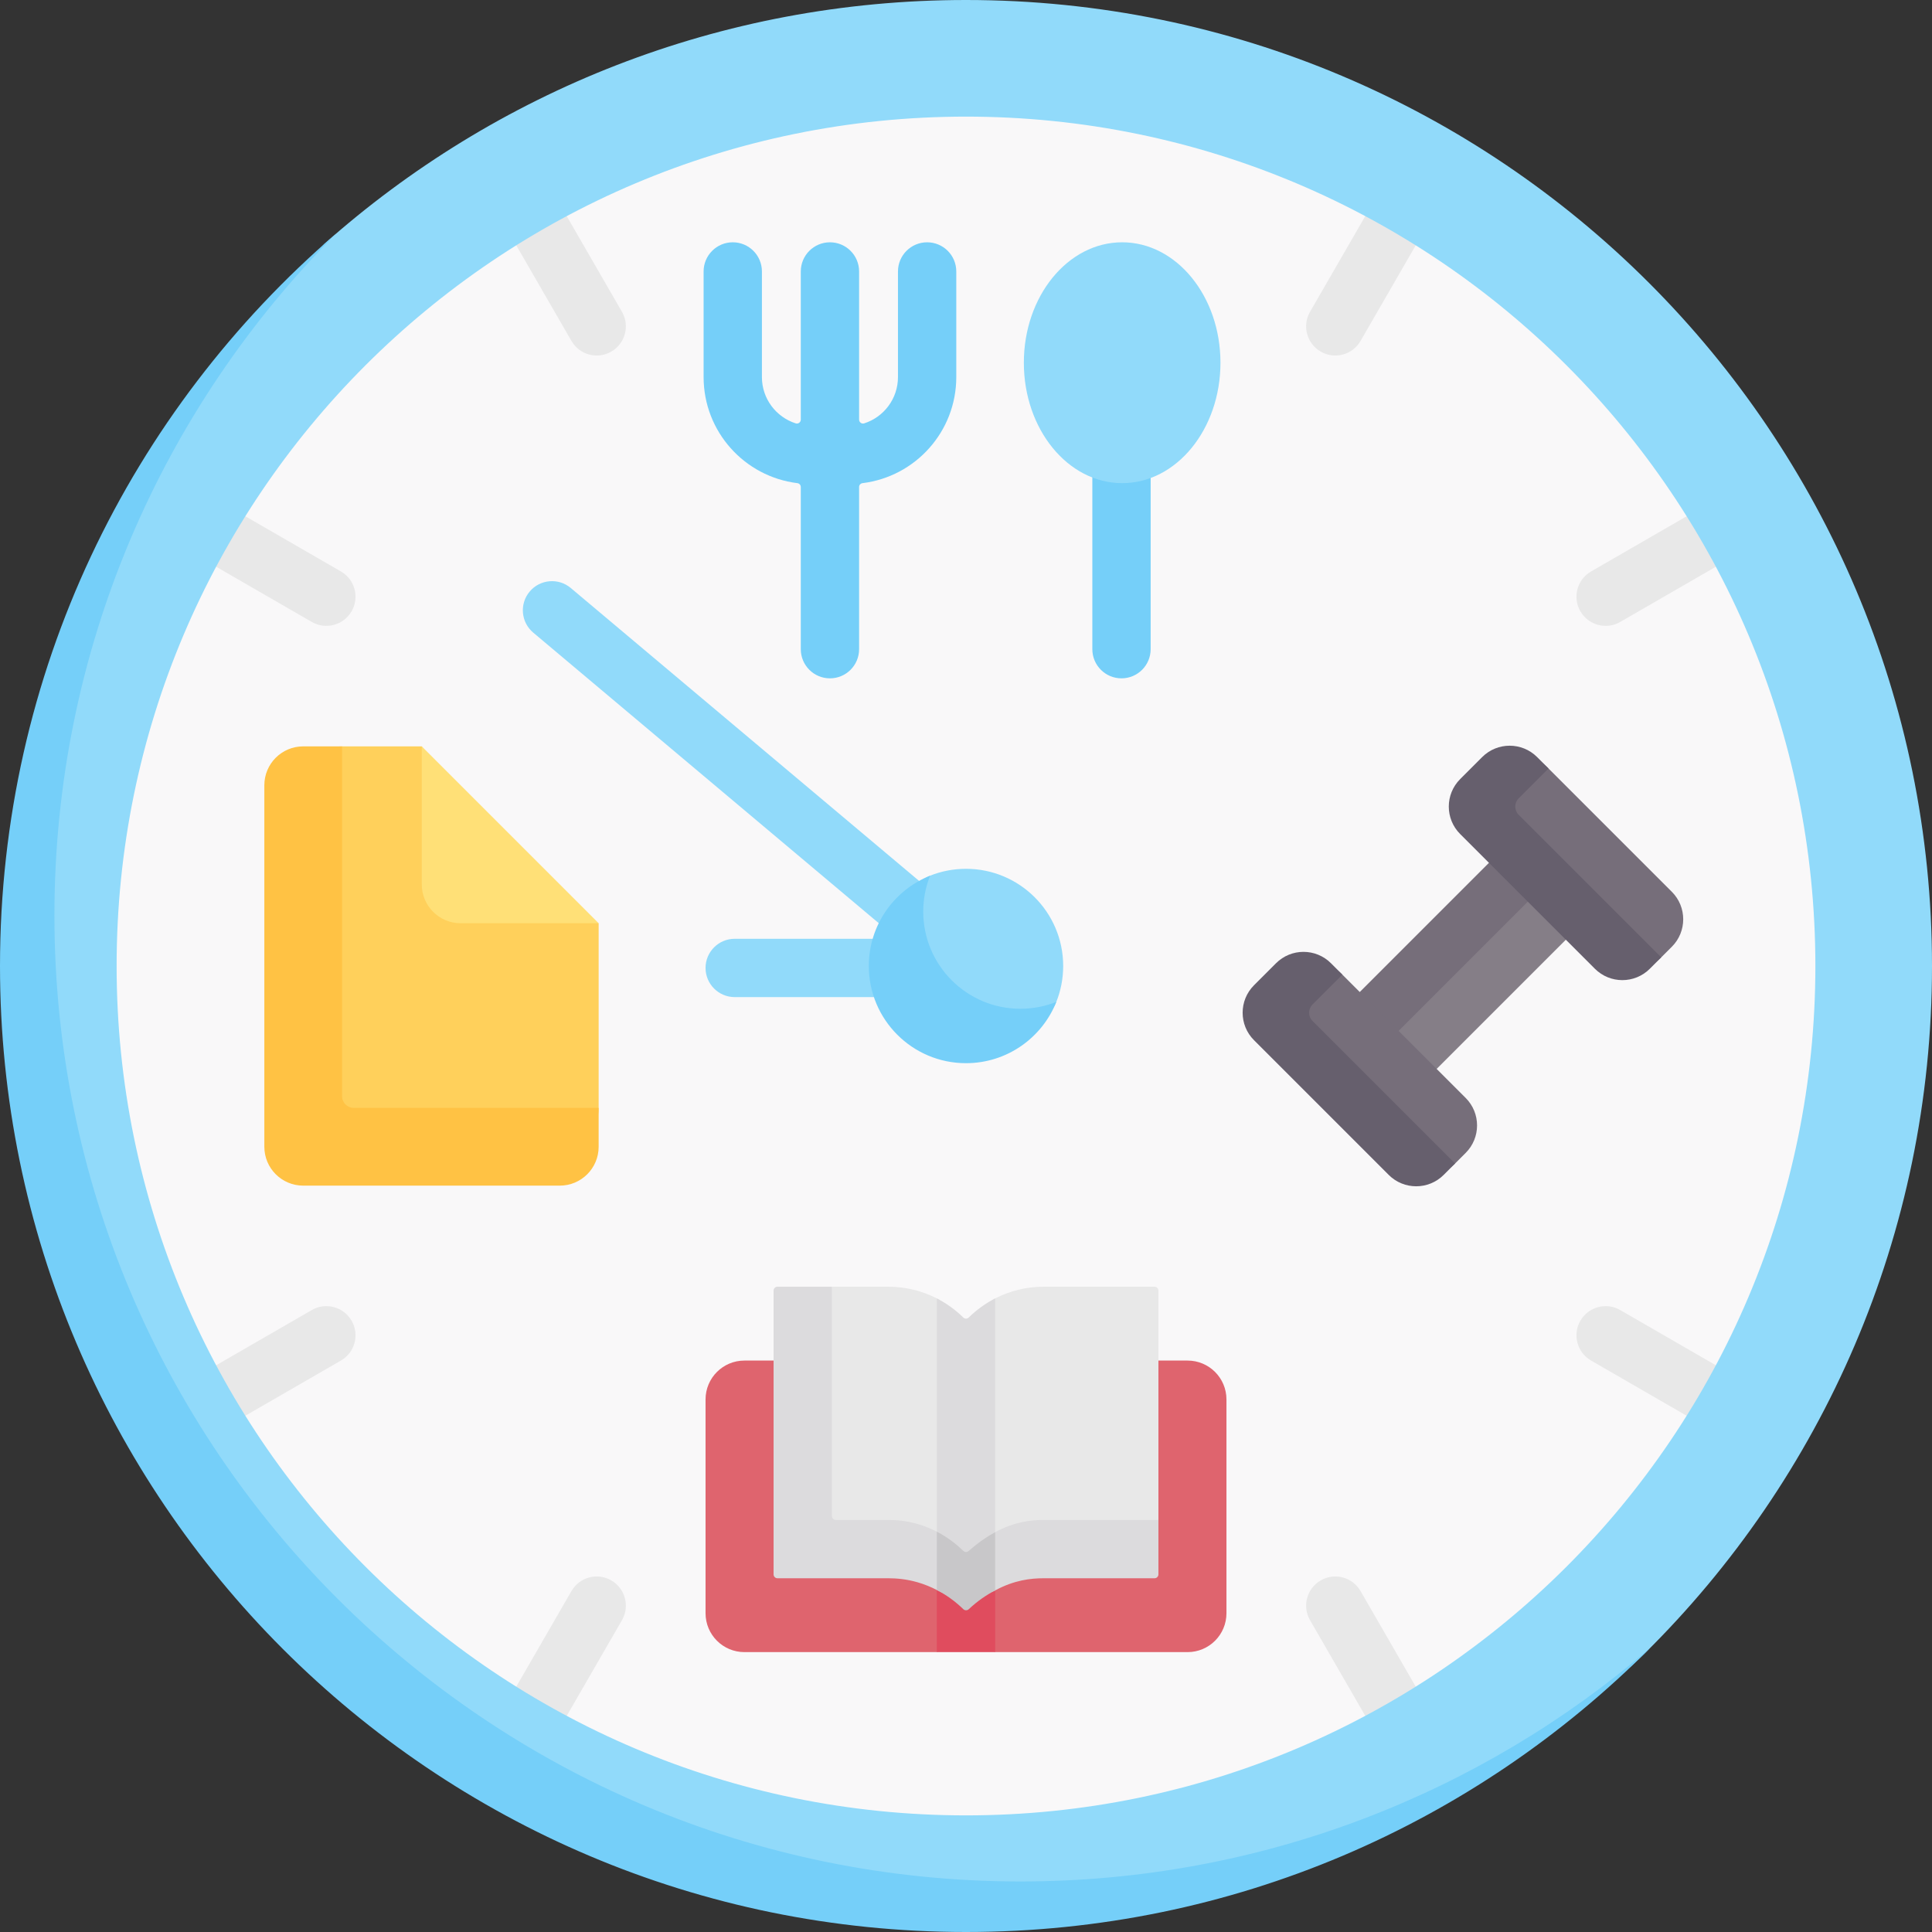 <svg xmlns="http://www.w3.org/2000/svg" width="512" viewBox="0 0 497 497" height="512" id="Capa_1"><rect x="0" y="0" width="497" height="497" fill="#333333" stroke="none"/><g><circle r="229.766" fill="#f9f8f9" cy="248.5" cx="248.5"></circle><g><g><path fill="#75cff9" d="m288.5 174.5c-4.142 0-7.5-3.358-7.5-7.5v-57.5h15v57.5c0 4.142-3.358 7.5-7.5 7.5z"></path></g><ellipse ry="30.979" rx="25.289" fill="#91dafa" cy="93.308" cx="288.67"></ellipse><path fill="#75cff9" d="m238.5 62.33c-4.142 0-7.5 3.358-7.5 7.5v27.17c0 5.577-3.653 10.301-8.697 11.91-.644.205-1.303-.285-1.303-.961v-38.119c0-4.142-3.358-7.5-7.5-7.5-4.142 0-7.5 3.358-7.5 7.5v38.119c0 .676-.66 1.166-1.303.961-5.044-1.609-8.697-6.333-8.697-11.91v-27.17c0-4.142-3.358-7.5-7.5-7.5-4.142 0-7.5 3.358-7.5 7.5v27.17c0 14.04 10.523 25.617 24.111 27.287.505.062.889.479.889.987v41.726c0 4.142 3.358 7.5 7.5 7.5 4.142 0 7.5-3.358 7.5-7.5v-41.726c0-.508.384-.925.889-.987 13.588-1.67 24.111-13.247 24.111-27.287v-27.17c0-4.142-3.358-7.5-7.5-7.5z"></path></g><g><g><path fill="#df646e" d="m305.5 425h-49.5l-7.5-4-7.5 4h-49.5c-5.523 0-10-4.477-10-10v-55c0-5.523 4.477-10 10-10h114c5.523 0 10 4.477 10 10v55c0 5.523-4.477 10-10 10z"></path><path fill="#e04c5e" d="m241 350h15v75h-15z"></path></g><g><g><g><path fill="#e8e8e8" d="m248.5 346.053c2.15-2.279 4.685-10.6 7.499-12.042 3.753-1.923 8.002-3.011 12.501-3.011h28.5c.552 0 1 .448 1 1v59l-4.202 4.5c-4.78 0-36.596-3.745-44.593 10.471-.05.047-.318.288-.727.274-.376-.013-.615-.234-.67-.287-2.004-1.969-5.923-5.24-11.776-6.924-2.85-.82-5.432-1.033-7.531-1.033l-18.957-.457-.19-43.306 4.646-23.238h14.5c4.499 0 8.748 1.088 12.501 3.011 2.814 1.442 7.499 12.042 7.499 12.042z"></path></g><path fill="#dcdbdd" d="m268.5 391c-3.338 0-7.559.479-12.501 3.149-2.134 1.153-4.404 2.713-6.794 4.822-.05.047-.318.288-.727.274-.376-.013-.615-.234-.67-.287-1.371-1.347-3.638-3.297-6.808-4.938-1.464-.758-3.12-1.454-4.969-1.986-2.85-.82-5.432-1.033-7.531-1.033h-13.5c-.552 0-1-.448-1-1v-59h-14c-.552 0-1 .448-1 1v73c0 .552.448 1 1 1h28.5c2.099 0 4.682.213 7.531 1.033 1.852.533 3.503 1.233 4.969 1.992 3.166 1.64 5.438 1.586 6.808 2.932.055.054.294.274.67.287.409.014.677-.227.727-.274 2.39-2.11 4.66-1.691 6.795-2.844 4.941-2.669 9.163-3.126 12.5-3.126h28.5c.552 0 1-.448 1-1v-14h-29.5z"></path></g><g><path fill="#dcdbdd" d="m241 394.019s4.58 7.766 6.805 9.935c.391.381 1.005.388 1.403.013 2.26-2.127 6.791-9.819 6.791-9.819v-60.138c-2.511 1.287-4.801 2.948-6.793 4.911-.396.39-1.016.39-1.412 0-1.992-1.962-4.281-3.624-6.793-4.911z"></path><path fill="#c8c7c9" d="m249.205 398.971c-.05.047-.318.288-.727.274-.376-.013-.615-.234-.67-.287-1.368-1.344-3.65-3.299-6.808-4.938v15.005c.02.01-.02-.01 0 0 .537.28 1.107.604 1.592.897.654.391 1.279.809 1.862 1.222 1.419 1.02 2.544 2.018 3.347 2.807.381.376 1.016.379 1.406.017 2.26-2.127 4.558-3.677 6.792-4.842l-.001-14.977c-2.135 1.153-4.401 2.711-6.793 4.822z"></path></g></g></g><g><g><path transform="matrix(.707 .707 -.707 .707 287.582 -194.003)" fill="#857e87" d="m366.293 219.993h23.361v60.295h-23.361z"></path><path transform="matrix(.707 -.707 .707 .707 -62.968 334.199)" fill="#766e7a" d="m346.165 236.037h51.523v14.142h-51.523z"></path></g><g><path fill="#766e7a" d="m430.073 229.408-31.719-31.719c-3.905-3.905-9.758-5.754-13.663-1.848l-5.657 5.657c-3.905 3.905-5.507 7.35-1.602 11.255l34.648 34.648c3.905 3.905 11.359 2.783 15.264-1.122l2.728-2.728c3.907-3.906 3.907-10.238.001-14.143z"></path><path fill="#665f6d" d="m390.676 209.609c-1.172-1.172-1.172-3.071 0-4.243l7.678-7.678-2.929-2.929c-3.905-3.905-10.237-3.905-14.142 0l-5.657 5.657c-3.905 3.905-3.905 10.237 0 14.142l34.648 34.648c3.905 3.905 10.237 3.905 14.142 0l2.929-2.929z"></path></g><g><path fill="#766e7a" d="m377.04 282.441-31.719-31.719c-3.905-3.905-10.11-5.32-14.015-1.414l-5.657 5.657c-3.905 3.905-4.735 7.454-.83 11.36l34.085 33.389c3.905 3.905 11.503 3.504 15.408-.402l2.728-2.728c3.906-3.906 3.906-10.238 0-14.143z"></path><path fill="#665f6d" d="m337.644 262.642c-1.172-1.172-1.172-3.071 0-4.243l7.677-7.678-2.929-2.929c-3.905-3.905-10.237-3.905-14.142 0l-5.657 5.657c-3.905 3.905-3.905 10.237 0 14.142l34.648 34.648c3.905 3.905 10.237 3.905 14.142 0l2.929-2.929z"></path></g></g><g><path fill="#ffd05b" d="m144 300.521-61.989-.383c-5.523 0-10-4.477-10-10l-.171-88.138c0-5.523 10.637-10 16.16-10h20.5l3.533 6.533 35.308 35.569 6.659 3.398v47.5c0 5.523-4.477 15.521-10 15.521z"></path><path fill="#ffc244" d="m91 285c-1.657 0-3-1.343-3-3v-90h-10c-5.523 0-10 4.477-10 10v93c0 5.523 4.477 10 10 10h66c5.523 0 10-4.477 10-10v-10z"></path><path fill="#ffe077" d="m154 237.5h-35.5c-5.523 0-10-4.477-10-10v-35.5z"></path></g><g><path fill="#e8e8e8" d="m406.546 157.252c-2.071-3.587-.842-8.174 2.745-10.245l30.564-17.646 7.5 12.99-30.564 17.647c-3.587 2.07-8.174.841-10.245-2.746z"></path></g><g><path fill="#e8e8e8" d="m57.145 367.64-7.5-12.99 30.561-17.645c3.587-2.071 8.174-.842 10.245 2.745 2.071 3.587.842 8.174-2.745 10.245z"></path></g><g><path fill="#e8e8e8" d="m354.649 447.355-17.645-30.561c-2.071-3.587-.842-8.174 2.745-10.245 3.587-2.071 8.174-.842 10.245 2.745l17.645 30.561z"></path></g><g><path fill="#e8e8e8" d="m147.007 87.708-17.647-30.563 12.99-7.5 17.646 30.563c2.071 3.587.842 8.174-2.745 10.245-3.586 2.071-8.173.842-10.244-2.745z"></path></g><g><path fill="#e8e8e8" d="m439.855 367.64-30.564-17.646c-3.587-2.071-4.816-6.658-2.745-10.245 2.071-3.587 6.658-4.816 10.245-2.745l30.564 17.647z"></path></g><g><path fill="#e8e8e8" d="m80.205 159.995-30.561-17.645 7.5-12.99 30.561 17.645c3.587 2.071 4.816 6.658 2.745 10.245-2.071 3.587-6.658 4.816-10.245 2.745z"></path></g><g><path fill="#e8e8e8" d="m142.351 447.355-12.99-7.5 17.645-30.561c2.071-3.587 6.658-4.816 10.245-2.745 3.587 2.071 4.816 6.658 2.745 10.245z"></path></g><g><path fill="#e8e8e8" d="m339.748 90.453c-3.587-2.071-4.816-6.658-2.745-10.245l17.646-30.563 12.99 7.5-17.646 30.564c-2.071 3.586-6.658 4.815-10.245 2.744z"></path></g><g><path fill="#91dafa" d="m230.913 241.567-93.74-78.827c-3.17-2.666-3.579-7.397-.913-10.567 2.666-3.17 7.397-3.579 10.567-.913l93.74 78.827z"></path></g><g><path fill="#91dafa" d="m248.5 0c-63.363 0-121.188 23.716-165.082 62.756 0 0-15.936 16.954-23.663 26.127-36.413 43.23-53.872 98.672-53.872 159.617 0 137.24 105.377 243.426 242.617 243.426 61.571 0 117.545-17.636 160.957-54.723 4.542-3.881 9.311-7.606 13.562-11.799 45.672-45.062 73.981-107.678 73.981-176.904 0-137.24-111.26-248.5-248.5-248.5zm0 467c-120.67 0-218.5-97.83-218.5-218.5s97.83-218.5 218.5-218.5 218.5 97.83 218.5 218.5-97.83 218.5-218.5 218.5z"></path><path fill="#75cff9" d="m424.48 423.95c-44.99 45.12-107.22 73.05-175.98 73.05-137.24 0-248.5-111.26-248.5-248.5 0-75.36 33.55-142.89 86.52-188.45-44.81 44.96-72.52 106.97-72.52 175.45 0 137.24 111.26 248.5 248.5 248.5 61.88 0 118.47-22.62 161.98-60.05z"></path></g><g><path fill="#91dafa" d="m230.5 256.5h-41.5c-4.142 0-7.5-3.358-7.5-7.5 0-4.142 3.358-7.5 7.5-7.5h41.5z"></path></g><g><path fill="#91dafa" d="m273.5 248.5c0-13.807-11.193-25-25-25-3.262 0-6.377.625-9.234 1.761-9.236 3.673-12.703 21.386-12.703 23.239 0 13.807 8.129 22.319 21.936 22.319 1.532 0 19.562-3.849 23.236-13.086 1.137-2.856 1.765-5.971 1.765-9.233z"></path><path fill="#75cff9" d="m262.5 259.5c-13.807 0-25-11.193-25-25 0-3.262.63-6.375 1.766-9.232-9.236 3.674-15.766 12.687-15.766 23.232 0 13.807 11.193 25 25 25 10.545 0 19.562-6.531 23.236-15.766-2.858 1.136-5.974 1.766-9.236 1.766z"></path></g></g></svg>